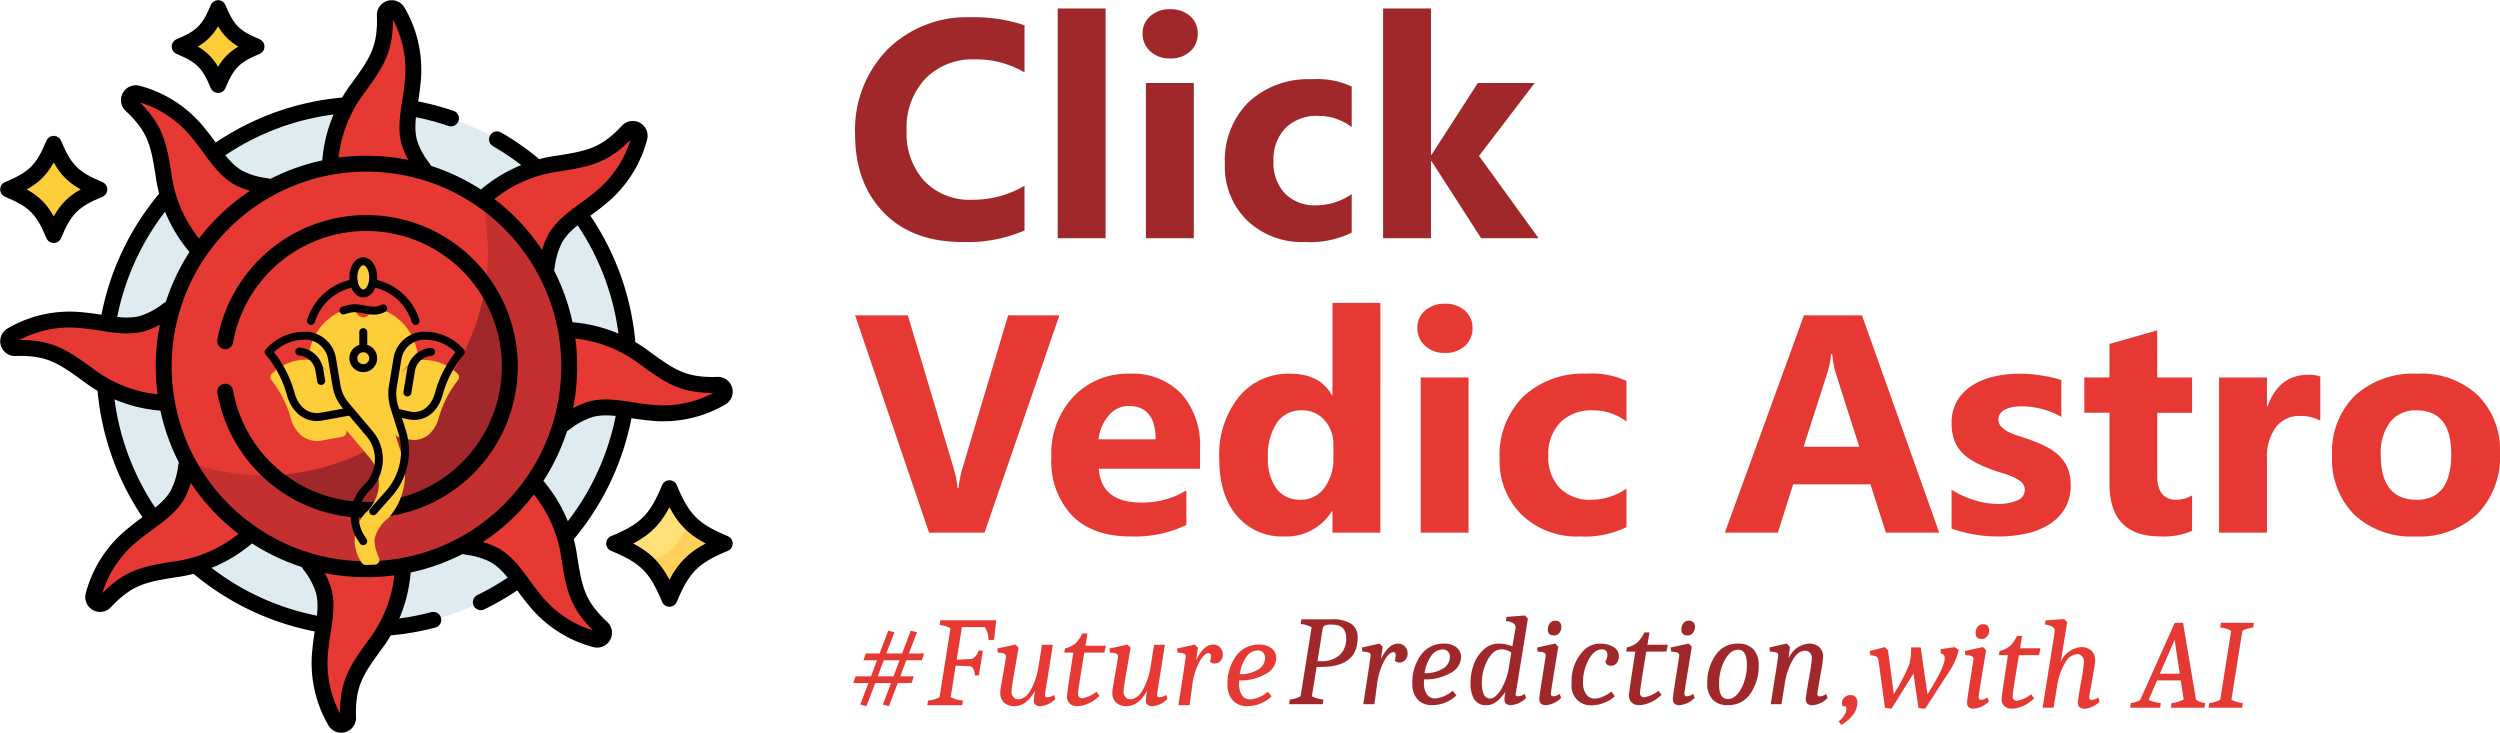 <svg xmlns="http://www.w3.org/2000/svg" xmlns:xlink="http://www.w3.org/1999/xlink" width="314.141" height="92.096" viewBox="0 0 314.141 92.096"><defs><filter id="a" x="24.986" y="29.697" width="41.689" height="50.29" filterUnits="userSpaceOnUse"><feOffset dy="3" input="SourceAlpha"/><feGaussianBlur stdDeviation="3" result="b"/><feFlood flood-color="#fca62f"/><feComposite operator="in" in2="b"/><feComposite in="SourceGraphic"/></filter></defs><g transform="translate(-483.552 -294.067)"><g transform="translate(28 220)"><g transform="translate(456.145 75)"><g transform="translate(0 0)"><g transform="translate(0 0)"><path d="M107.195,140.122a32.928,32.928,0,1,1,32.928-32.928A32.914,32.914,0,0,1,107.195,140.122Z" transform="translate(-61.74 -62.08)" fill="#deecf1"/><path d="M230.7,30.949a17.854,17.854,0,0,1,3.476-13.519c1.591-2.217,2.819-3.859,3.17-6.434a14.308,14.308,0,0,0,.109-2.606.862.862,0,0,1,1.609-.453,14.475,14.475,0,0,1,1.87,9.047c-.212,2.508-1.036,5.031-.4,7.38a10.105,10.105,0,0,0,1.647,3.119,6.305,6.305,0,1,1-11.381,4.4s-.1-.935-.1-.935Z" transform="translate(-189.696 -7.41)" fill="#e63934"/><path d="M102.683,88.733a17.855,17.855,0,0,1-7.1-12.017c-.443-2.693-.735-4.722-2.308-6.791A14.309,14.309,0,0,0,91.507,68a.862.862,0,0,1,.818-1.458,14.475,14.475,0,0,1,7.719,5.075c1.623,1.923,2.825,4.29,4.938,5.5a10.1,10.1,0,0,0,3.37,1.041,6.306,6.306,0,1,1-4.935,11.161l-.733-.589Z" transform="translate(-75.63 -55.729)" fill="#e63934"/><path d="M30.949,223.279A17.854,17.854,0,0,1,17.43,219.8c-2.217-1.591-3.859-2.819-6.434-3.17a14.306,14.306,0,0,0-2.606-.109.862.862,0,0,1-.453-1.609,14.475,14.475,0,0,1,9.047-1.87c2.508.212,5.031,1.036,7.38.4a10.1,10.1,0,0,0,3.119-1.647,6.306,6.306,0,1,1,4.4,11.381l-.935.1Z" transform="translate(-7.07 -173.716)" fill="#e63934"/><path d="M88.733,308.02a17.855,17.855,0,0,1-12.017,7.1c-2.693.443-4.722.735-6.791,2.308A14.3,14.3,0,0,0,68,319.2a.862.862,0,0,1-1.458-.818,14.475,14.475,0,0,1,5.075-7.719c1.923-1.624,4.29-2.825,5.5-4.938a10.1,10.1,0,0,0,1.041-3.37,6.306,6.306,0,1,1,11.161,4.935l-.589.733Z" transform="translate(-55.389 -244.503)" fill="#e63934"/><path d="M223.279,345.6a17.854,17.854,0,0,1-3.476,13.519c-1.591,2.217-2.819,3.859-3.17,6.434a14.306,14.306,0,0,0-.109,2.606.862.862,0,0,1-1.609.453,14.475,14.475,0,0,1-1.87-9.047c.212-2.508,1.036-5.031.4-7.38a10.1,10.1,0,0,0-1.647-3.119,6.306,6.306,0,1,1,11.381-4.4s.1.935.1.935Z" transform="translate(-173.376 -278.908)" fill="#e63934"/><path d="M308.02,314.015a17.855,17.855,0,0,1,7.1,12.017c.443,2.693.735,4.722,2.308,6.791a14.32,14.32,0,0,0,1.766,1.92.862.862,0,0,1-.818,1.458,14.475,14.475,0,0,1-7.719-5.075c-1.624-1.923-2.825-4.29-4.938-5.5a10.1,10.1,0,0,0-3.37-1.041,6.306,6.306,0,1,1,4.935-11.16l.733.589Z" transform="translate(-244.164 -256.788)" fill="#e63934"/><path d="M345.6,230.7a17.854,17.854,0,0,1,13.519,3.476c2.217,1.591,3.859,2.819,6.434,3.17a14.309,14.309,0,0,0,2.606.109.862.862,0,0,1,.453,1.609,14.475,14.475,0,0,1-9.047,1.87c-2.508-.212-5.031-1.036-7.38-.4a10.1,10.1,0,0,0-3.119,1.647,6.306,6.306,0,1,1-4.4-11.381l.935-.1Z" transform="translate(-278.568 -190.035)" fill="#e63934"/><path d="M314.015,102.683a17.855,17.855,0,0,1,12.017-7.1c2.693-.443,4.722-.735,6.791-2.308a14.312,14.312,0,0,0,1.92-1.766.862.862,0,0,1,1.458.818,14.475,14.475,0,0,1-5.075,7.719c-1.923,1.623-4.29,2.825-5.5,4.938a10.1,10.1,0,0,0-1.041,3.37,6.305,6.305,0,1,1-11.16-4.935l.589-.733Z" transform="translate(-256.448 -75.97)" fill="#e63934"/><path d="M163.1,140.851c0,14.072-8.173,22.245-22.245,22.245-6.388,0-11.265-.975-15.737-4.86-2.354-2.045-5.292-2.654-6.77-5.429a25.485,25.485,0,0,1,36.978-32.931C161.974,124.474,163.1,132.154,163.1,140.851Z" transform="translate(-95.397 -95.736)" fill="#e63934"/><path d="M168.761,140.238a28.074,28.074,0,0,1-36.978,32.931,25.757,25.757,0,0,0,5.806,7.288,25.481,25.481,0,1,0,31.172-40.219Z" transform="translate(-108.835 -116.098)" fill="#c3302f"/><path d="M174.508,192.54a18.033,18.033,0,1,1,18.033-18.033A18.019,18.019,0,0,1,174.508,192.54Z" transform="translate(-129.054 -129.393)" fill="#e63934"/><path d="M217.726,200.232A28.126,28.126,0,0,1,191.024,224a18.029,18.029,0,0,0,26.7-23.764Z" transform="translate(-157.342 -165.221)" fill="#a1282a"/><g transform="translate(76.584 60.413)"><path d="M440.421,347.8c-3.318,1.5-3.744,2.278-5.242,5.6a.465.465,0,0,1-.846,0,8.8,8.8,0,0,0-3.04-3.694,13.811,13.811,0,0,0-3.213-1.9.465.465,0,0,1,0-.846,10.61,10.61,0,0,0,6.252-6.252.465.465,0,0,1,.846,0,13.818,13.818,0,0,0,1.9,3.213c1.054,1.269,1.356,2.143,3.341,3.04A.464.464,0,0,1,440.421,347.8Z" transform="translate(-427.808 -340.43)" fill="#ffe177"/><path d="M457.179,362.7a11.3,11.3,0,0,1-4.351-3.04,6.387,6.387,0,0,1-5.787,5.787,11.3,11.3,0,0,1,3.04,4.351.465.465,0,0,0,.846,0,10.611,10.611,0,0,1,6.252-6.252A.465.465,0,0,0,457.179,362.7Z" transform="translate(-443.556 -356.177)" fill="#ffd15b"/></g><g transform="translate(0 16.71)"><path d="M16.309,105.764c-2.942,1.328-3.319,2.019-4.647,4.961a.412.412,0,0,1-.75,0,7.8,7.8,0,0,0-2.695-3.275,12.248,12.248,0,0,0-2.848-1.685.412.412,0,0,1,0-.75,9.407,9.407,0,0,0,5.543-5.543.412.412,0,0,1,.75,0,12.248,12.248,0,0,0,1.685,2.848c.935,1.125,1.2,1.9,2.962,2.695A.412.412,0,0,1,16.309,105.764Z" transform="translate(-5.127 -99.229)" fill="#fdce39"/><path d="M31.166,118.974a10.013,10.013,0,0,1-3.858-2.7,5.663,5.663,0,0,1-5.131,5.131,10.015,10.015,0,0,1,2.7,3.858.412.412,0,0,0,.75,0,9.407,9.407,0,0,1,5.543-5.543A.412.412,0,0,0,31.166,118.974Z" transform="translate(-19.089 -113.19)" fill="#fdce39"/></g><g transform="translate(21.89)"><path d="M134.871,12.22c-2.348,1.06-2.65,1.612-3.71,3.96a.329.329,0,0,1-.6,0,6.226,6.226,0,0,0-2.152-2.615,9.78,9.78,0,0,0-2.274-1.345.329.329,0,0,1,0-.6A7.51,7.51,0,0,0,130.562,7.2a.329.329,0,0,1,.6,0,9.776,9.776,0,0,0,1.346,2.274,5.432,5.432,0,0,0,2.365,2.152A.329.329,0,0,1,134.871,12.22Z" transform="translate(-125.944 -7.003)" fill="#fdce39"/><path d="M146.734,22.767a7.994,7.994,0,0,1-3.08-2.152,4.521,4.521,0,0,1-4.1,4.1,8,8,0,0,1,2.152,3.08.329.329,0,0,0,.6,0,7.51,7.51,0,0,1,4.425-4.425A.329.329,0,0,0,146.734,22.767Z" transform="translate(-137.091 -18.149)" fill="#fdce39"/></g></g><g transform="translate(0.43 0.09)"><path d="M151.444,80.809a32.734,32.734,0,0,1,16.143-5.891" transform="translate(-125.363 -62.703)" fill="none" stroke="#000" stroke-linecap="round" stroke-linejoin="round" stroke-miterlimit="10" stroke-width="2"/><path d="M76.881,154.608a32.817,32.817,0,0,1,7.278-15.616" transform="translate(-64.31 -115.167)" fill="none" stroke="#000" stroke-linecap="round" stroke-linejoin="round" stroke-miterlimit="10" stroke-width="2"/><path d="M80.66,286.709A32.916,32.916,0,0,1,74.844,270.5" transform="translate(-62.642 -222.846)" fill="none" stroke="#000" stroke-linecap="round" stroke-linejoin="round" stroke-miterlimit="10" stroke-width="2"/><path d="M154.09,401.959a32.9,32.9,0,0,1-15.578-7.307" transform="translate(-114.774 -324.505)" fill="none" stroke="#000" stroke-linecap="round" stroke-linejoin="round" stroke-miterlimit="10" stroke-width="2"/><path d="M276.507,431.74a32.682,32.682,0,0,1-5.716.978" transform="translate(-223.085 -354.873)" fill="none" stroke="#000" stroke-linecap="round" stroke-linejoin="round" stroke-miterlimit="10" stroke-width="2"/><path d="M339.812,404.82a32.865,32.865,0,0,1-4.511,2.66" transform="translate(-275.907 -332.831)" fill="none" stroke="#000" stroke-linecap="round" stroke-linejoin="round" stroke-miterlimit="10" stroke-width="2"/><path d="M402.33,286.911a32.818,32.818,0,0,1-7.252,15.572" transform="translate(-324.854 -236.285)" fill="none" stroke="#000" stroke-linecap="round" stroke-linejoin="round" stroke-miterlimit="10" stroke-width="2"/><path d="M404.356,151.144a32.734,32.734,0,0,1,5.936,16.271" transform="translate(-332.451 -125.118)" fill="none" stroke="#000" stroke-linecap="round" stroke-linejoin="round" stroke-miterlimit="10" stroke-width="2"/><path d="M351.526,102a33.056,33.056,0,0,0-4.966-3.511" transform="translate(-285.127 -82.004)" fill="none" stroke="#000" stroke-linecap="round" stroke-linejoin="round" stroke-miterlimit="10" stroke-width="2"/><path d="M292.337,78.245a32.621,32.621,0,0,0-4.926-1.265" transform="translate(-236.694 -64.391)" fill="none" stroke="#000" stroke-linecap="round" stroke-linejoin="round" stroke-miterlimit="10" stroke-width="2"/><path d="M230.684,27.21a17.49,17.49,0,0,1,3.615-9.781c1.591-2.217,2.819-3.859,3.17-6.434a14.308,14.308,0,0,0,.109-2.606.862.862,0,0,1,1.609-.453,14.475,14.475,0,0,1,1.87,9.047c-.212,2.508-1.036,5.031-.4,7.38a10.106,10.106,0,0,0,1.647,3.119q.125.174.237.353" transform="translate(-190.246 -7.499)" fill="none" stroke="#000" stroke-linecap="round" stroke-linejoin="round" stroke-miterlimit="10" stroke-width="2"/><path d="M100.013,86.267a17.484,17.484,0,0,1-4.432-9.552c-.443-2.693-.735-4.722-2.308-6.791A14.309,14.309,0,0,0,91.507,68a.862.862,0,0,1,.818-1.458,14.475,14.475,0,0,1,7.719,5.075c1.623,1.923,2.825,4.29,4.938,5.5a10.1,10.1,0,0,0,3.37,1.041q.271.044.532.11" transform="translate(-76.059 -55.819)" fill="none" stroke="#000" stroke-linecap="round" stroke-linejoin="round" stroke-miterlimit="10" stroke-width="2"/><path d="M27.246,227.131a17.49,17.49,0,0,1-9.817-3.617c-2.217-1.591-3.859-2.819-6.434-3.17a14.31,14.31,0,0,0-2.606-.109.862.862,0,0,1-.453-1.609,14.475,14.475,0,0,1,9.047-1.87c2.508.212,5.031,1.036,7.38.4a10.1,10.1,0,0,0,3.119-1.647,6.348,6.348,0,0,1,.573-.368" transform="translate(-7.499 -177.517)" fill="none" stroke="#000" stroke-linecap="round" stroke-linejoin="round" stroke-miterlimit="10" stroke-width="2"/><path d="M86.215,332.346a17.488,17.488,0,0,1-9.5,4.384c-2.693.443-4.722.735-6.791,2.308A14.308,14.308,0,0,0,68,340.8a.862.862,0,0,1-1.458-.818,14.476,14.476,0,0,1,5.075-7.719c1.923-1.623,4.29-2.825,5.5-4.938a10.1,10.1,0,0,0,1.041-3.37q.042-.261.1-.512" transform="translate(-55.819 -266.201)" fill="none" stroke="#000" stroke-linecap="round" stroke-linejoin="round" stroke-miterlimit="10" stroke-width="2"/><path d="M227.314,392.177a17.49,17.49,0,0,1-3.617,9.817c-1.591,2.217-2.819,3.859-3.17,6.434a14.31,14.31,0,0,0-.109,2.606.862.862,0,0,1-1.609.453,14.475,14.475,0,0,1-1.87-9.047c.212-2.508,1.036-5.031.4-7.38a10.1,10.1,0,0,0-1.647-3.119q-.177-.246-.328-.5" transform="translate(-177.7 -321.873)" fill="none" stroke="#000" stroke-linecap="round" stroke-linejoin="round" stroke-miterlimit="10" stroke-width="2"/><path d="M332.982,339.075A17.527,17.527,0,0,1,337,348.152c.443,2.693.735,4.722,2.308,6.791a14.3,14.3,0,0,0,1.766,1.92.862.862,0,0,1-.818,1.458,14.475,14.475,0,0,1-7.719-5.075c-1.623-1.923-2.825-4.29-4.938-5.5a10.1,10.1,0,0,0-3.37-1.041q-.231-.038-.454-.091" transform="translate(-266.467 -278.998)" fill="none" stroke="#000" stroke-linecap="round" stroke-linejoin="round" stroke-miterlimit="10" stroke-width="2"/><path d="M392.79,230.735a17.5,17.5,0,0,1,9.615,3.605c2.217,1.591,3.859,2.819,6.434,3.17a14.308,14.308,0,0,0,2.606.109.862.862,0,0,1,.453,1.609,14.475,14.475,0,0,1-9.047,1.87c-2.508-.212-5.031-1.036-7.38-.4a10.105,10.105,0,0,0-3.119,1.647q-.2.146-.412.273" transform="translate(-322.285 -190.288)" fill="none" stroke="#000" stroke-linecap="round" stroke-linejoin="round" stroke-miterlimit="10" stroke-width="2"/><path d="M336.743,99.965a17.487,17.487,0,0,1,9.5-4.385c2.693-.443,4.722-.735,6.791-2.308a14.312,14.312,0,0,0,1.92-1.766.862.862,0,0,1,1.458.818,14.476,14.476,0,0,1-5.075,7.719c-1.923,1.623-4.29,2.825-5.5,4.938a10.1,10.1,0,0,0-1.041,3.37q-.046.282-.115.554" transform="translate(-277.088 -76.059)" fill="none" stroke="#000" stroke-linecap="round" stroke-linejoin="round" stroke-miterlimit="10" stroke-width="2"/><path d="M140.85,115.37a25.48,25.48,0,1,0,25.48,25.48A25.48,25.48,0,0,0,140.85,115.37Z" transform="translate(-95.825 -95.825)" fill="none" stroke="#000" stroke-linecap="round" stroke-linejoin="round" stroke-miterlimit="10" stroke-width="2"/><path d="M158.024,177.682a18.022,18.022,0,1,0,0-6.342" transform="translate(-130.748 -129.487)" fill="none" stroke="#000" stroke-linecap="round" stroke-linejoin="round" stroke-miterlimit="10" stroke-width="2"/><path d="M136.1,12.328c-2.759,1.143-3.685,2.069-4.828,4.828-1.143-2.759-2.069-3.685-4.828-4.828,2.759-1.143,3.685-2.069,4.828-4.828C132.411,10.259,133.338,11.185,136.1,12.328Z" transform="translate(-104.89 -7.5)" fill="none" stroke="#000" stroke-linecap="round" stroke-linejoin="round" stroke-miterlimit="10" stroke-width="2"/><path d="M18.959,107.332c-3.274,1.356-4.373,2.456-5.73,5.73-1.356-3.274-2.456-4.373-5.73-5.73,3.274-1.356,4.373-2.456,5.73-5.73C14.586,104.876,15.685,105.975,18.959,107.332Z" transform="translate(-7.5 -84.552)" fill="none" stroke="#000" stroke-linecap="round" stroke-linejoin="round" stroke-miterlimit="10" stroke-width="2"/><path d="M441.7,347.377c-3.97,1.645-5.3,2.978-6.948,6.948-1.645-3.97-2.978-5.3-6.948-6.948,3.97-1.645,5.3-2.978,6.948-6.948C436.4,344.4,437.733,345.732,441.7,347.377Z" transform="translate(-351.654 -280.107)" fill="none" stroke="#000" stroke-linecap="round" stroke-linejoin="round" stroke-miterlimit="10" stroke-width="2"/></g></g><g transform="translate(33.174 31.896)"><g transform="translate(0.219 0.228)"><g transform="matrix(1, 0, 0, 1, -33.99, -33.06)" filter="url(#a)"><path d="M1749.146-946.4v.01a.625.625,0,0,0-.538.364h0a2.294,2.294,0,0,1-.112.22,1.093,1.093,0,0,1-.885.591,1.091,1.091,0,0,1-.884-.591c-.025-.041-.061-.118-.11-.222a.625.625,0,0,0-.723-.339,6.846,6.846,0,0,0-5.1,5.9.625.625,0,0,0,.461.672c1.622.773,2.973,2.911,1.314.787a2.991,2.991,0,0,0-2.037-.892,6.166,6.166,0,0,0-4.388,1.744.627.627,0,0,0-.072.828,13.742,13.742,0,0,1,2.407,4.685,4.237,4.237,0,0,0,1.4,2.3,3.067,3.067,0,0,0,2.494.608l2.607-.474a.626.626,0,0,0,.437-.909l2.968,3.51a5,5,0,0,1-.281,6.767l-.061.061-.031.029H1748a5,5,0,0,0-.625,6.312l.034.051a.625.625,0,0,0,.537.279l1.092-.029a.625.625,0,0,0,.567-.85,5.7,5.7,0,0,1-.594-2.311,4.771,4.771,0,0,1,1.749-2.7c.013-.012.025-.026.036-.039a8.118,8.118,0,0,0,1.676-7.832l-.862-2.729a.623.623,0,0,0,.457.417l.232.054.943.22a2.906,2.906,0,0,0,2.467-.484,4.024,4.024,0,0,0,1.4-2.252,13.728,13.728,0,0,1,2.406-4.685.625.625,0,0,0-.071-.828,6.1,6.1,0,0,0-4.2-1.713.622.622,0,0,0-.183-.032h0v0a3.028,3.028,0,0,0-2.035.894c-1.5,1.564.349-.239,1.029-.711a.626.626,0,0,0,.4-.64,6.86,6.86,0,0,0-5.115-6.022.629.629,0,0,0-.186-.02Z" transform="translate(-1701.96 982.1)" fill="#fdce39" fill-rule="evenodd"/></g><path d="M56.406,1035.47c.093,0,.259.065.455.382a3.052,3.052,0,0,1,0,2.853c-.2.317-.362.383-.455.383s-.259-.065-.455-.383a3.052,3.052,0,0,1,0-2.853C56.147,1035.535,56.313,1035.47,56.406,1035.47Z" transform="translate(-44.744 -1035.47)" fill="#fdce39" fill-rule="evenodd"/></g><g transform="translate(0 0)"><path d="M190.859,685.333l-3.359.611c-1.944.353-3.409-1-3.9-2.907a13.761,13.761,0,0,0-2.749-5.208,6.031,6.031,0,0,1,4.8-2.049,3.454,3.454,0,0,1,3.148,2.845l.579,3.474a5,5,0,0,0,1.116,2.409l3.016,3.565a5,5,0,0,1-.282,6.769l-.1.1a5,5,0,0,0-.625,6.313l.226.339" transform="translate(-180.853 -666.424)" fill="none" stroke="#000" stroke-linecap="round" stroke-linejoin="round" stroke-width="1"/><path d="M194.326,685.443l.472.11.944.22c1.924.448,3.373-.827,3.862-2.735a13.759,13.759,0,0,1,2.749-5.209,6.031,6.031,0,0,0-4.8-2.049,3.454,3.454,0,0,0-3.148,2.845l-.579,3.474a5.747,5.747,0,0,0,.187,2.671l.961,3.051a8.117,8.117,0,0,1-1.675,7.831l-1.945,2.188" transform="translate(-178.22 -666.424)" fill="none" stroke="#000" stroke-linecap="round" stroke-linejoin="round" stroke-width="1"/><circle cx="1.251" cy="1.251" r="1.251" transform="translate(10.631 10.935)" fill="none" stroke="#000" stroke-linecap="round" stroke-linejoin="round" stroke-width="1"/><path d="M190.353,677.294v-1.876" transform="translate(-178.471 -666.515)" fill="none" stroke="#000" stroke-linecap="round" stroke-linejoin="round" stroke-width="1"/><path d="M191.457,670.53a6.879,6.879,0,0,1,5.187,4.7" transform="translate(-178.194 -667.741)" fill="none" stroke="#000" stroke-linecap="round" stroke-linejoin="round" stroke-width="1"/><ellipse cx="1.251" cy="2.024" rx="1.251" ry="2.024" transform="translate(10.631)" fill="none" stroke="#000" stroke-linecap="round" stroke-linejoin="round" stroke-width="1"/><path d="M188.359,673.3a5.994,5.994,0,0,1,1.134-.27c1.031-.093,2.077.407,3.1.265a3.1,3.1,0,0,0,.757-.258" transform="translate(-178.971 -667.116)" fill="none" stroke="#000" stroke-linecap="round" stroke-linejoin="round" stroke-width="1"/><path d="M185.1,675.25a6.879,6.879,0,0,1,5.389-4.75" transform="translate(-179.789 -667.748)" fill="none" stroke="#000" stroke-linecap="round" stroke-linejoin="round" stroke-width="1"/><path d="M183.919,677.369a2.772,2.772,0,0,1,2.521,2.3l.232,1.4" transform="translate(-180.084 -666.026)" fill="none" stroke="#000" stroke-linecap="round" stroke-linejoin="round" stroke-width="1"/><path d="M197.758,677.4a2.767,2.767,0,0,0-2.513,2.3l-.462,2.806" transform="translate(-177.36 -666.019)" fill="none" stroke="#000" stroke-linecap="round" stroke-linejoin="round" stroke-width="1"/></g></g></g></g><g transform="translate(20 397)"><g transform="translate(-3)"><path d="M25.86-27.308,16.453,0H9.483L.19-27.308H6.817l5.694,19a13.611,13.611,0,0,1,.552,2.723h.114a15.392,15.392,0,0,1,.59-2.8l5.656-18.929ZM43.532-8.036H30.812q.3,4.247,5.351,4.247a10.447,10.447,0,0,0,5.656-1.523V-.971A14.858,14.858,0,0,1,34.792.476q-4.723,0-7.332-2.618a9.893,9.893,0,0,1-2.609-7.3,10.435,10.435,0,0,1,2.818-7.693A9.389,9.389,0,0,1,34.6-19.976a8.522,8.522,0,0,1,6.6,2.533,9.753,9.753,0,0,1,2.333,6.875Zm-5.58-3.694q0-4.189-3.39-4.189a3.236,3.236,0,0,0-2.5,1.2,5.445,5.445,0,0,0-1.285,2.99ZM66.193,0H60.176V-2.685H60.1A6.747,6.747,0,0,1,54.063.476,7.393,7.393,0,0,1,48.179-2.1q-2.228-2.58-2.228-7.208a11.626,11.626,0,0,1,2.457-7.75,8.013,8.013,0,0,1,6.437-2.914q3.771,0,5.256,2.7h.076v-11.6h6.018Zm-5.9-9.483V-10.95a4.614,4.614,0,0,0-1.1-3.161,3.648,3.648,0,0,0-2.875-1.257A3.625,3.625,0,0,0,53.187-13.8a7.3,7.3,0,0,0-1.124,4.313,6.313,6.313,0,0,0,1.085,3.961,3.6,3.6,0,0,0,3.009,1.39A3.619,3.619,0,0,0,59.138-5.6,6.112,6.112,0,0,0,60.29-9.483Zm14.016-13.1a3.515,3.515,0,0,1-2.495-.9,2.914,2.914,0,0,1-.971-2.219,2.811,2.811,0,0,1,.971-2.209,3.631,3.631,0,0,1,2.495-.857,3.623,3.623,0,0,1,2.5.857,2.823,2.823,0,0,1,.962,2.209,2.9,2.9,0,0,1-.962,2.247A3.574,3.574,0,0,1,74.306-22.585ZM77.276,0H71.259V-19.5h6.018ZM97.119-.7A11.9,11.9,0,0,1,91.235.476,9.952,9.952,0,0,1,83.96-2.247a9.4,9.4,0,0,1-2.78-7.027,10.361,10.361,0,0,1,2.98-7.836,11.014,11.014,0,0,1,7.969-2.866,10.226,10.226,0,0,1,4.989.914v5.1a6.86,6.86,0,0,0-4.208-1.409,5.545,5.545,0,0,0-4.1,1.514,5.649,5.649,0,0,0-1.514,4.18A5.557,5.557,0,0,0,88.74-5.608a5.319,5.319,0,0,0,3.98,1.476,7.942,7.942,0,0,0,4.4-1.409Zm39.3.7h-6.7l-1.942-6.075h-9.712L116.143,0h-6.665l9.94-27.308h7.293ZM126.369-10.8l-2.933-9.179a11.961,11.961,0,0,1-.457-2.457h-.152a10.416,10.416,0,0,1-.476,2.38L119.38-10.8Zm11.6,10.283V-5.389a12.812,12.812,0,0,0,2.961,1.333,9.818,9.818,0,0,0,2.79.438,5.984,5.984,0,0,0,2.523-.438,1.415,1.415,0,0,0,.924-1.333,1.233,1.233,0,0,0-.419-.952,3.894,3.894,0,0,0-1.076-.667,12.21,12.21,0,0,0-1.438-.514q-.781-.229-1.5-.514a14.414,14.414,0,0,1-2.047-.943,5.917,5.917,0,0,1-1.485-1.171,4.6,4.6,0,0,1-.914-1.542,6.155,6.155,0,0,1-.314-2.076,5.344,5.344,0,0,1,.714-2.818,5.833,5.833,0,0,1,1.9-1.933,8.7,8.7,0,0,1,2.723-1.1,14.2,14.2,0,0,1,3.19-.352,17.7,17.7,0,0,1,2.628.2,19.614,19.614,0,0,1,2.628.581v4.646a9.5,9.5,0,0,0-2.447-1,10.322,10.322,0,0,0-2.561-.333,5.675,5.675,0,0,0-1.114.1,3.669,3.669,0,0,0-.924.3,1.7,1.7,0,0,0-.628.514,1.184,1.184,0,0,0-.229.714,1.319,1.319,0,0,0,.343.914,2.977,2.977,0,0,0,.9.657,8.835,8.835,0,0,0,1.228.5q.676.219,1.343.448a17.455,17.455,0,0,1,2.171.914A6.941,6.941,0,0,1,151.5-9.655a4.562,4.562,0,0,1,1.066,1.562,5.55,5.55,0,0,1,.371,2.133A5.563,5.563,0,0,1,152.182-3a6.022,6.022,0,0,1-2,2A9.068,9.068,0,0,1,147.307.124a15.941,15.941,0,0,1-3.38.352A17.425,17.425,0,0,1,137.966-.514Zm30.221.286a8.9,8.9,0,0,1-4.018.7q-6.36,0-6.36-6.608v-8.931h-3.161V-19.5h3.161v-4.208l6-1.714V-19.5h4.38v4.437h-4.38v7.884q0,3.047,2.418,3.047a4.077,4.077,0,0,0,1.961-.552ZM184.3-14.073a5.22,5.22,0,0,0-2.533-.59,3.649,3.649,0,0,0-3.066,1.438,6.272,6.272,0,0,0-1.1,3.913V0h-6.018V-19.5h6.018v3.618h.076q1.428-3.961,5.142-3.961a3.875,3.875,0,0,1,1.485.229ZM196.238.476a10.483,10.483,0,0,1-7.665-2.733,9.907,9.907,0,0,1-2.79-7.417,9.907,9.907,0,0,1,2.895-7.57,10.937,10.937,0,0,1,7.827-2.733,10.356,10.356,0,0,1,7.617,2.733,9.714,9.714,0,0,1,2.761,7.227,10.311,10.311,0,0,1-2.847,7.674A10.6,10.6,0,0,1,196.238.476Zm.152-15.844a4.014,4.014,0,0,0-3.313,1.466A6.466,6.466,0,0,0,191.9-9.75q0,5.618,4.532,5.618,4.323,0,4.323-5.77Q200.751-15.368,196.39-15.368Z" transform="translate(573.81 -36)" fill="#e63934"/><path d="M22.7-.971A18.008,18.008,0,0,1,14.892.476q-6.284,0-9.883-3.694t-3.6-9.845A14.428,14.428,0,0,1,5.456-23.689a14.154,14.154,0,0,1,10.5-4.075A19.641,19.641,0,0,1,22.7-26.755v5.922a11.945,11.945,0,0,0-6.246-1.638,8.286,8.286,0,0,0-6.208,2.418A8.974,8.974,0,0,0,7.884-13.5a8.8,8.8,0,0,0,2.228,6.313,7.871,7.871,0,0,0,6,2.352A12.8,12.8,0,0,0,22.7-6.589ZM32.887,0H26.87V-28.869h6.018ZM41-22.585a3.515,3.515,0,0,1-2.495-.9,2.914,2.914,0,0,1-.971-2.219,2.811,2.811,0,0,1,.971-2.209A3.631,3.631,0,0,1,41-28.774a3.623,3.623,0,0,1,2.5.857,2.823,2.823,0,0,1,.962,2.209,2.9,2.9,0,0,1-.962,2.247A3.574,3.574,0,0,1,41-22.585ZM43.97,0H37.953V-19.5H43.97ZM63.813-.7A11.9,11.9,0,0,1,57.929.476a9.952,9.952,0,0,1-7.274-2.723,9.4,9.4,0,0,1-2.78-7.027,10.361,10.361,0,0,1,2.98-7.836,11.014,11.014,0,0,1,7.969-2.866,10.226,10.226,0,0,1,4.989.914v5.1A6.86,6.86,0,0,0,59.6-15.368a5.545,5.545,0,0,0-4.1,1.514,5.649,5.649,0,0,0-1.514,4.18,5.557,5.557,0,0,0,1.447,4.066,5.319,5.319,0,0,0,3.98,1.476,7.942,7.942,0,0,0,4.4-1.409Zm23.48.7H80.076L73.849-9.674h-.076V0H67.755V-28.869h6.018v18.376h.076L79.657-19.5H86.8l-6.989,9.16Z" transform="translate(572.591 -73)" fill="#a1282a"/><g transform="translate(0.152 -23.318)"><path d="M4.336-.08l1.024-2.7H3.376l-1.1,2.9L1.5-.08l1.024-2.7H.608l.3-.848H2.848L3.6-5.648H1.9L2.192-6.5H3.92L5.008-9.36l.784.192L4.768-6.5H6.752L7.84-9.36l.784.192L7.6-6.5H9.52l-.288.848H7.28L6.528-3.632H8.24l-.3.848H6.208L5.1.112Zm.112-5.568L3.7-3.632H5.68l.752-2.016ZM18.32-8.256a1.3,1.3,0,0,1-.392.08,1.589,1.589,0,0,1-.312-.032,2.981,2.981,0,0,0-.48-1.616H14.272l-.656,4.1,1.728-.08q.624-.032,1.04-1.056H16.9l-.5,3.12h-.5a1.741,1.741,0,0,0-.136-.688.788.788,0,0,0-.272-.392.846.846,0,0,0-.328-.088l-1.68-.064-.624,3.968A4.114,4.114,0,0,0,14.4-.592L14.32,0H9.92l.1-.592a3.62,3.62,0,0,0,1.44-.416l1.376-8.656a3.592,3.592,0,0,0-1.36-.416l.08-.592h7.024Zm1.488,2.192a.415.415,0,0,0-.232-.432,2.223,2.223,0,0,0-.776-.1l-.08-.528,2.272-.5.4.4q-.144.816-.52,2.976T20.5-1.7a1.028,1.028,0,0,0,.232.664.751.751,0,0,0,.616.288q.928,0,1.616-1.256A8.806,8.806,0,0,0,23.9-4.9l.432-2.688H25.7L24.7-1.344v.08q0,.272.32.272a1.769,1.769,0,0,0,.832-.3l.16.512a3.007,3.007,0,0,1-1.824.9.934.934,0,0,1-.72-.208A.691.691,0,0,1,23.3-.552a11.779,11.779,0,0,1,.176-1.3Q22.4.112,20.9.112A1.865,1.865,0,0,1,19.56-.336,1.659,1.659,0,0,1,19.088-1.6q0-.128.032-.416Q19.808-5.936,19.808-6.064ZM28.864-1.44a.5.5,0,0,0,.56.56,3.834,3.834,0,0,0,1.76-.816l.384.544q-.5.4-.784.6a4.578,4.578,0,0,1-.864.432,3.142,3.142,0,0,1-1.184.232A1.232,1.232,0,0,1,27.8-.232a1.152,1.152,0,0,1-.328-.824q0-.48.8-5.552H27.12l.1-.528a3.1,3.1,0,0,0,1.36-.664,4.742,4.742,0,0,0,.832-1.224h.64l-.256,1.552h2.56l-.176.864H29.648L29.456-5.44Q28.864-1.84,28.864-1.44Zm5.024-4.624a.415.415,0,0,0-.232-.432,2.223,2.223,0,0,0-.776-.1L32.8-7.12l2.272-.5.4.4q-.144.816-.52,2.976T34.576-1.7a1.028,1.028,0,0,0,.232.664.751.751,0,0,0,.616.288q.928,0,1.616-1.256A8.806,8.806,0,0,0,37.984-4.9l.432-2.688h1.36l-.992,6.24v.08q0,.272.32.272a1.769,1.769,0,0,0,.832-.3l.16.512a3.007,3.007,0,0,1-1.824.9.934.934,0,0,1-.72-.208.691.691,0,0,1-.176-.456,11.778,11.778,0,0,1,.176-1.3Q36.48.112,34.976.112A1.865,1.865,0,0,1,33.64-.336,1.659,1.659,0,0,1,33.168-1.6q0-.128.032-.416Q33.888-5.936,33.888-6.064ZM41.472,0q.928-5.9.928-6.152a.345.345,0,0,0-.24-.344,2.3,2.3,0,0,0-.784-.1L41.3-7.12l2.224-.5.4.4L43.7-5.664q.976-1.952,2.112-1.952a1.156,1.156,0,0,1,.92.376,1.256,1.256,0,0,1,.328.848,1.2,1.2,0,0,1-.288.808.926.926,0,0,1-.736.336.607.607,0,0,1-.592-.272,1.7,1.7,0,0,0,.112-.648q0-.376-.288-.376-.544,0-1.176,1.12a8.862,8.862,0,0,0-.9,3.1L42.88,0Zm12.3-5.92a2.331,2.331,0,0,1-1.328,1.992A6.338,6.338,0,0,1,49.1-3.12v.368a2.509,2.509,0,0,0,.384,1.528,1.239,1.239,0,0,0,1.04.5A3.945,3.945,0,0,0,52.72-1.7l.464.592a4.313,4.313,0,0,1-1.3.856,4.049,4.049,0,0,1-1.68.36,2.344,2.344,0,0,1-1.944-.768,2.873,2.873,0,0,1-.616-1.856,5.842,5.842,0,0,1,1.1-3.7,3.443,3.443,0,0,1,2.84-1.4,2.384,2.384,0,0,1,1.64.5A1.556,1.556,0,0,1,53.776-5.92Zm-2.3-.96a1.776,1.776,0,0,0-1.48.832A4.941,4.941,0,0,0,49.184-3.9a4.143,4.143,0,0,0,2.3-.576,1.711,1.711,0,0,0,.88-1.472.977.977,0,0,0-.232-.656A.825.825,0,0,0,51.472-6.88Z" transform="translate(573 9)" fill="#e63934"/><path d="M5.68-10.672a4.455,4.455,0,0,1,2.5.56,1.984,1.984,0,0,1,.816,1.76q0,3.664-4.592,3.664H3.84l-.592,3.68a3.734,3.734,0,0,0,1.44.416L4.624,0H.384l.08-.592a3.25,3.25,0,0,0,1.36-.416L3.216-9.664A3.381,3.381,0,0,0,1.84-10.08l.08-.592ZM5.808-10a2.077,2.077,0,0,0-1,.136.678.678,0,0,0-.216.44l-.64,4.016H4.4A3.342,3.342,0,0,0,6.712-6.16a2.748,2.748,0,0,0,.84-2.16Q7.552-10,5.808-10ZM9.7,0q.928-5.9.928-6.152a.345.345,0,0,0-.24-.344,2.3,2.3,0,0,0-.784-.1L9.52-7.12l2.224-.5.4.4L11.92-5.664q.976-1.952,2.112-1.952a1.156,1.156,0,0,1,.92.376,1.256,1.256,0,0,1,.328.848,1.2,1.2,0,0,1-.288.808.926.926,0,0,1-.736.336.607.607,0,0,1-.592-.272,1.7,1.7,0,0,0,.112-.648q0-.376-.288-.376-.544,0-1.176,1.12a8.862,8.862,0,0,0-.9,3.1L11.1,0ZM22-5.92a2.331,2.331,0,0,1-1.328,1.992,6.338,6.338,0,0,1-3.344.808v.368a2.509,2.509,0,0,0,.384,1.528,1.239,1.239,0,0,0,1.04.5A3.945,3.945,0,0,0,20.944-1.7l.464.592a4.313,4.313,0,0,1-1.3.856,4.049,4.049,0,0,1-1.68.36,2.344,2.344,0,0,1-1.944-.768,2.873,2.873,0,0,1-.616-1.856,5.842,5.842,0,0,1,1.1-3.7,3.443,3.443,0,0,1,2.84-1.4,2.384,2.384,0,0,1,1.64.5A1.556,1.556,0,0,1,22-5.92Zm-2.3-.96a1.776,1.776,0,0,0-1.48.832A4.941,4.941,0,0,0,17.408-3.9a4.143,4.143,0,0,0,2.3-.576,1.711,1.711,0,0,0,.88-1.472.977.977,0,0,0-.232-.656A.825.825,0,0,0,19.7-6.88Zm8.736-.4.416-2.368q0-.672-1.232-.8l.08-.528,2.32-.176.368.4L28.9-1.536a2.169,2.169,0,0,0-.048.3q0,.24.32.24A1.769,1.769,0,0,0,30-1.3l.16.512a3,3,0,0,1-1.808.9A.961.961,0,0,1,27.616-.1a.754.754,0,0,1-.176-.5,5.909,5.909,0,0,1,.128-.968Q26.432.112,25.256.112a1.738,1.738,0,0,1-1.624-.744,3.9,3.9,0,0,1-.448-2.016,6.734,6.734,0,0,1,.408-2.368,4.622,4.622,0,0,1,1.24-1.848,2.674,2.674,0,0,1,1.832-.752A4.374,4.374,0,0,1,28.432-7.28Zm-2.8,6.56q.672,0,1.392-1.16a7.953,7.953,0,0,0,1.008-2.936L28.3-6.5a2.177,2.177,0,0,0-1.2-.4q-1.056,0-1.776,1.36a5.915,5.915,0,0,0-.72,2.8Q24.608-.72,25.632-.72Zm6.992-5.344a.415.415,0,0,0-.232-.432,2.223,2.223,0,0,0-.776-.1l-.08-.528,2.272-.5.4.4q-.928,5.568-.928,5.824a.612.612,0,0,0,.056.328q.056.072.3.072a1.757,1.757,0,0,0,.76-.3l.16.512a3.015,3.015,0,0,1-1.84.9A.934.934,0,0,1,32-.1a.826.826,0,0,1-.176-.552q0-.344.4-2.848T32.624-6.064ZM34.592-9.68a1.084,1.084,0,0,1-.264.736.826.826,0,0,1-.648.3q-.784,0-.784-.72a1.226,1.226,0,0,1,.264-.832.826.826,0,0,1,.648-.3.811.811,0,0,1,.584.192A.835.835,0,0,1,34.592-9.68ZM38.624.112a2.4,2.4,0,0,1-2.736-2.7,5.473,5.473,0,0,1,1.584-4.24,2.81,2.81,0,0,1,1.936-.784,3.224,3.224,0,0,1,1.744.424,1.349,1.349,0,0,1,.672,1.208,1.229,1.229,0,0,1-.288.8.824.824,0,0,1-.64.352q-.7,0-.768-.576a1.374,1.374,0,0,0,.256-.72q0-.768-.688-.768-.976,0-1.68,1.3a5.9,5.9,0,0,0-.7,2.864,2.573,2.573,0,0,0,.376,1.448,1.263,1.263,0,0,0,1.128.568,2.475,2.475,0,0,0,.936-.216,3.984,3.984,0,0,0,.824-.44l.3-.224.432.592a4.035,4.035,0,0,1-1.208.76A3.673,3.673,0,0,1,38.624.112ZM44.48-1.44a.5.5,0,0,0,.56.56A3.834,3.834,0,0,0,46.8-1.7l.384.544q-.5.4-.784.6a4.578,4.578,0,0,1-.864.432,3.142,3.142,0,0,1-1.184.232,1.232,1.232,0,0,1-.936-.344,1.152,1.152,0,0,1-.328-.824q0-.48.8-5.552H42.736l.1-.528a3.1,3.1,0,0,0,1.36-.664,4.742,4.742,0,0,0,.832-1.224h.64l-.256,1.552h2.56l-.176.864H45.264L45.072-5.44Q44.48-1.84,44.48-1.44Zm4.928-4.624a.415.415,0,0,0-.232-.432,2.223,2.223,0,0,0-.776-.1l-.08-.528,2.272-.5.4.4q-.928,5.568-.928,5.824a.612.612,0,0,0,.056.328q.056.072.3.072a1.757,1.757,0,0,0,.76-.3l.16.512a3.015,3.015,0,0,1-1.84.9.934.934,0,0,1-.72-.208.826.826,0,0,1-.176-.552q0-.344.4-2.848T49.408-6.064ZM51.376-9.68a1.084,1.084,0,0,1-.264.736.826.826,0,0,1-.648.3q-.784,0-.784-.72a1.226,1.226,0,0,1,.264-.832.826.826,0,0,1,.648-.3.811.811,0,0,1,.584.192A.835.835,0,0,1,51.376-9.68Zm4.16,9.024q.912,0,1.64-1.28a6.169,6.169,0,0,0,.728-3.1q0-1.816-1.12-1.816-.928,0-1.648,1.288a6.253,6.253,0,0,0-.72,3.1Q54.416-.656,55.536-.656Zm0,.768A2.53,2.53,0,0,1,53.592-.6a2.857,2.857,0,0,1-.664-2.024,6.018,6.018,0,0,1,1.024-3.512,3.258,3.258,0,0,1,2.832-1.48,2.53,2.53,0,0,1,1.944.712,2.857,2.857,0,0,1,.664,2.024,6.009,6.009,0,0,1-1.024,3.52A3.263,3.263,0,0,1,55.536.112ZM60.9,0q.944-5.9.944-6.152A.345.345,0,0,0,61.6-6.5a2.3,2.3,0,0,0-.784-.1l-.08-.528,2.176-.5.4.4-.16,1.472A2.981,2.981,0,0,1,65.68-7.616a1.865,1.865,0,0,1,1.336.448A1.659,1.659,0,0,1,67.488-5.9a15.4,15.4,0,0,1-.256,1.76q-.464,2.608-.464,2.808a.469.469,0,0,0,.056.272q.056.072.3.072a1.757,1.757,0,0,0,.76-.3l.16.512a3.015,3.015,0,0,1-1.84.9.912.912,0,0,1-.72-.216.821.821,0,0,1-.176-.536q0-.32.384-2.528a26.185,26.185,0,0,0,.384-2.608,1.031,1.031,0,0,0-.232-.68.76.76,0,0,0-.616-.28q-.928,0-1.616,1.248a8.718,8.718,0,0,0-.944,2.88L62.256,0Z" transform="translate(628 8.876)" fill="#a1282a"/></g><path d="M.112-.176a.972.972,0,0,1-.1-.488.87.87,0,0,1,.3-.624,1.026,1.026,0,0,1,.744-.3.849.849,0,0,1,.664.248.953.953,0,0,1,.224.664A2.555,2.555,0,0,1,1.384.9,4.82,4.82,0,0,1-.08,2.16L-.416,1.7A2.388,2.388,0,0,0,.3.936a1.619,1.619,0,0,0,.272-.8Q.576-.208.3-.208A1.6,1.6,0,0,0,.112-.176ZM8.688-7.584H9.9L10.752-1.7q2.16-3.392,2.16-4.512a.554.554,0,0,0-.5-.624L12.4-7.36l1.744-.256.544.352A8.725,8.725,0,0,1,13.44-4.48L10.464.112A2.63,2.63,0,0,1,9.616,0L8.992-4.3,6.24.112A7.038,7.038,0,0,1,5.408,0l-.8-5.856q-.064-.5-.336-.608a2.763,2.763,0,0,0-.7-.128L3.5-7.12l1.872-.5.416.384.736,5.52A23.04,23.04,0,0,0,8.48-5.488,7.277,7.277,0,0,0,8.688-7.584Zm7.84,1.52A.415.415,0,0,0,16.3-6.5a2.223,2.223,0,0,0-.776-.1l-.08-.528,2.272-.5.4.4q-.928,5.568-.928,5.824a.612.612,0,0,0,.056.328q.056.072.3.072a1.757,1.757,0,0,0,.76-.3l.16.512a3.015,3.015,0,0,1-1.84.9A.934.934,0,0,1,15.9-.1a.826.826,0,0,1-.176-.552q0-.344.4-2.848T16.528-6.064ZM18.5-9.68a1.084,1.084,0,0,1-.264.736.826.826,0,0,1-.648.3q-.784,0-.784-.72a1.226,1.226,0,0,1,.264-.832.826.826,0,0,1,.648-.3.811.811,0,0,1,.584.192A.835.835,0,0,1,18.5-9.68Zm2.96,8.24a.5.5,0,0,0,.56.56,3.834,3.834,0,0,0,1.76-.816l.384.544q-.5.4-.784.6a4.578,4.578,0,0,1-.864.432,3.142,3.142,0,0,1-1.184.232,1.232,1.232,0,0,1-.936-.344,1.152,1.152,0,0,1-.328-.824q0-.48.8-5.552H19.712l.1-.528a3.1,3.1,0,0,0,1.36-.664A4.742,4.742,0,0,0,22-9.024h.64l-.256,1.552h2.56l-.176.864H22.24L22.048-5.44Q21.456-1.84,21.456-1.44Zm5.28-8.208q0-.672-1.232-.8l.08-.528,2.32-.176.4.4-.816,5.008a3.032,3.032,0,0,1,2.528-1.872,1.865,1.865,0,0,1,1.336.448A1.659,1.659,0,0,1,31.824-5.9a5.187,5.187,0,0,1-.08.672l-.672,3.888q0,.352.32.352a1.769,1.769,0,0,0,.832-.3l.16.512a3.007,3.007,0,0,1-1.824.9A.94.94,0,0,1,29.832-.1a.786.786,0,0,1-.184-.528q0-.312.384-2.52a25.957,25.957,0,0,0,.384-2.616,1.043,1.043,0,0,0-.232-.688.76.76,0,0,0-.616-.28A1.807,1.807,0,0,0,28.088-5.7a7.794,7.794,0,0,0-.968,2.488L26.592,0H25.216l1.2-7.52Q26.736-9.472,26.736-9.648ZM41.328,0l.1-.592a3.62,3.62,0,0,0,1.44-.416h.08L42.576-3.44H39.6L38.544-.992a4.6,4.6,0,0,0,1.52.4L39.984,0h-3.76l.08-.592A2.992,2.992,0,0,0,37.472-.96l4.352-9.712h1.04L44.5-.992a2.684,2.684,0,0,0,1.136.4L45.568,0Zm.48-8.544L39.952-4.272h2.5ZM46.08,0l.08-.592a3.619,3.619,0,0,0,1.376-.416l1.376-8.656a3.381,3.381,0,0,0-1.376-.416l.08-.592H51.76l-.08.592a3.464,3.464,0,0,0-1.36.416L48.944-1.008a3.734,3.734,0,0,0,1.44.416L50.3,0Z" transform="translate(698 -14)" fill="#e63934"/></g></g></g></svg>